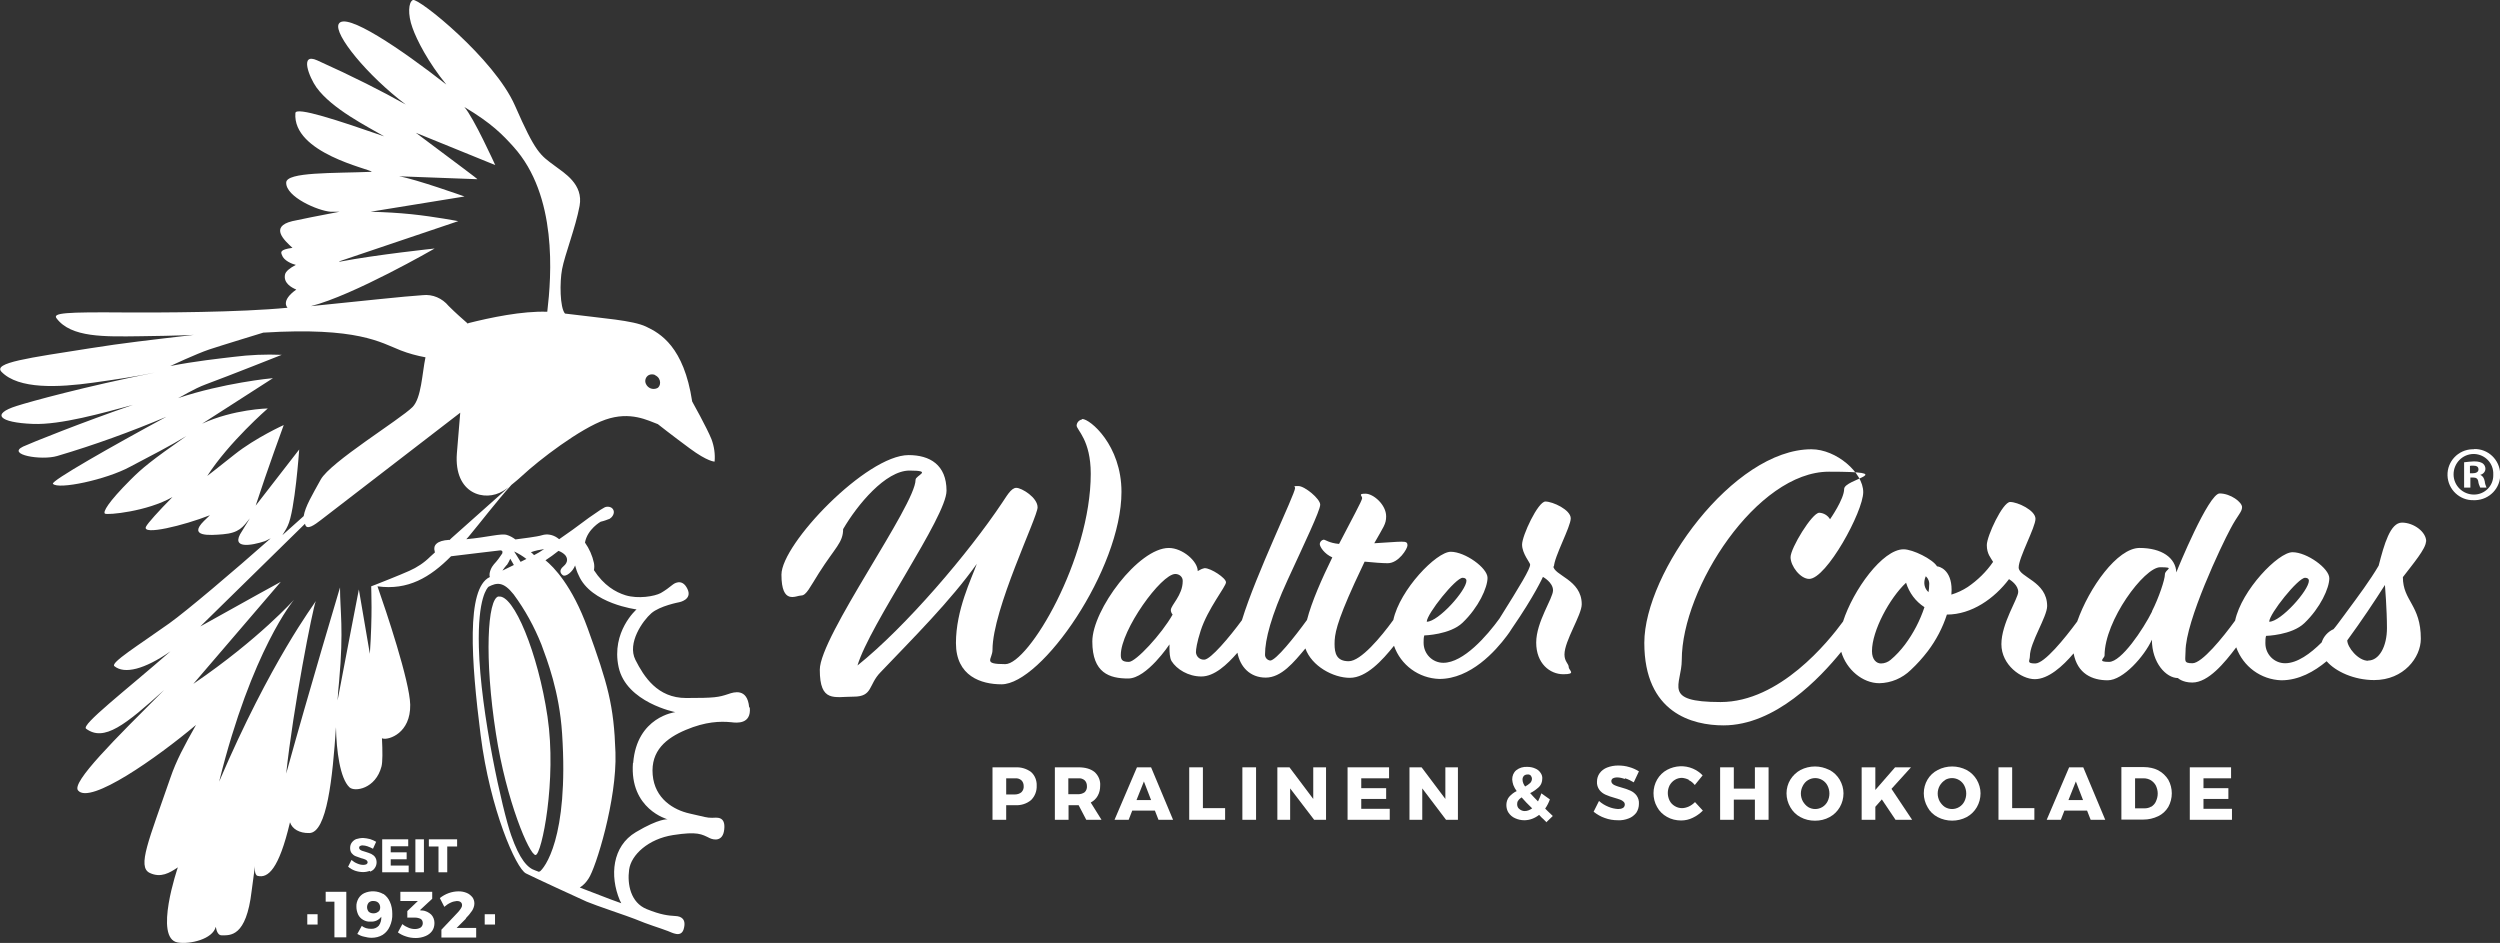 <svg viewBox="0 0 1114.6 420.4" version="1.1" xmlns="http://www.w3.org/2000/svg">
  <rect x="0" y="0" width="1114.6" height="420.4" fill="#333333" stroke="none"/>
  <defs>
    <style>
      .cls-1 {
        fill: #fff;
      }
    </style>
  </defs>
  
  <g>
    <g id="Ebene_1">
      <path d="M334,315.3c-.8-8.7-6.9-6.7-9.2-5.9-4.5,1.5-6.1,1.8-18.9,1.8s-18.8-9.5-22.6-17,3.3-17.5,7.1-20.8,12.4-4.9,12.4-4.9c0,0,6-1.1,3.7-5.9-2.5-5.3-6.5-2-6.5-2-1.7,1.4-3.5,2.7-5.4,3.8-2.8,1.5-10.1,2.7-15.7,1-4.5-1.4-9.7-4.4-14.1-11.2.2-1.1.2-2.2,0-3.2-.7-3.3-2.1-6.4-4-9.1,1.1-6,7-9.3,7-9.3,1.4-.3,2.7-.8,4-1.3.9-.5,2.4-2.2,1.7-3.9-.8-1.8-3.2-1.7-4.1-1.1-2.2,1.4-.1-.2-6.8,4.5-.6.4-1.7,1.3-2.3,1.7-2.9,2.2-6.9,5.1-11,7.9-.3-.2-.6-.4-.8-.6-2-1.4-4.5-1.9-6.8-1.2-2.1.7-9,1.5-11.9,1.9-1.2-.9-2.5-1.6-3.8-2-2.6-.8-8.4,1-18.1,1.9l1-1.1c6-7.2,12-15.2,19.1-23.1,1.8-1.4,3.7-3.1,4.8-4.1,7.5-7,25.9-21.1,37.1-25s19,.4,23.4,2c0,0,6.2,4.9,14.2,10.8,8.1,6,11.1,5.9,11.1,5.9.3-3.4-.2-6.8-1.4-10-2-5-8.6-16.8-8.6-16.8-3.7-24.4-14.2-30.4-20.6-33.4-6-2.8-18.6-3.6-36.1-5.8-2.3-2.6-2.4-14.1-1.3-19.8,1.2-6.4,6-18.5,7.8-28.2s-6.9-14.7-11.1-17.9c-6.5-4.8-8.5-5.8-17.7-26.8S186.6-1,184.1,0c-2,.9-2.4,6.4-.2,12.4,1.9,5.4,7,15.4,15.1,25.3-20.3-15.9-45.1-32.7-48-27-2.3,4.5,12.7,22.9,29.9,35.9-10.5-5.9-23.5-12.5-39.5-19.7-8-3.6-3.5,7.6-.3,12.1,7,9.6,22.5,17.3,30.2,21.8-20.2-7-39.4-13.4-39.6-10.4-1.4,17.9,33.2,24.9,34.1,26.2-17.2.7-38.1,0-38.2,4.8-.2,6.4,14.2,12.6,19.8,13,1.3,0,4,0,4,0-9.4,1.8-16.6,3.2-21.1,4.2-10.2,2.5-3.5,8.6.1,11.9-6,.8-5.1,2.1-4.7,3.2.8,2.5,4.5,4,6.2,4.4-2.7,1.4-4.5,2.9-4.8,4.2-.9,3.8,2.8,5.9,5,6.8-7.2,5.1-3.9,8.1-3.9,8.1h.1c-21.6,2.1-56.9,2.2-73.1,2.1-25.9-.2-31.8.2-30,2.6,6.5,8.7,21.5,8.2,37.4,8,17-.2,23.8-.6,23.8-.6-19.5,2.3-31.4,3.6-46.4,6-27.3,4.3-43.3,6.4-39.3,10.5,7.6,7.8,25.2,7,40.9,4.8,9.9-1.4,18.8-2.7,27.5-4.5-31.5,6.3-55.4,12.9-61.7,14.9-11.4,3.6-7.9,7.4,7.3,8,12.3.5,31.2-4.9,44.6-8.5-22.2,7.6-45.8,17.1-49,18.6-7.5,3.6,8.1,6.3,15.2,4.2,16.6-4.9,32.8-10.8,48.7-17.5-24.4,13.2-51.7,28.7-50.6,29.9,2.3,2.7,23.7-1.8,34.4-7.6,9.1-4.8,17.9-9.3,25.1-13.7-15.7,11-19.6,14.2-24.9,19.5-10.1,10.1-12.4,14.4-11.4,15.1s18.8-.9,30.1-7.4c-6.4,6.5-11,11.6-11.8,13.2-2,4.1,16.8-.5,28.5-5.1,0,0-2.1,2-2.7,2.6-7.1,7.1,2.5,6.4,8.5,5.9,7.2-.6,8.9-3.2,12-7.1,0,0-2.6,4.3-3.5,5.7-5.6,8.3,4.4,6.4,10.1,4.5,1.1-.4,1.9-1,2.7-1.3-16.6,14.7-37.5,32.4-45.2,37.9-13.9,9.9-26.4,17.6-24.5,19.1,4.5,3.7,13.5,1.4,25-6.6-20,17.5-40,32.8-37.6,34.5,8,5.9,17.4-1.6,34.8-17.3-22.1,22.1-41.4,41.2-38.4,44.8,5.3,6.5,35.1-14.5,52.6-29.2-5.3,9.4-8.8,15.9-11.4,23.5-9.6,27.9-15,39.8-9.2,42.5,4.9,2.3,8.8,0,12.5-2.5,0,0-10.9,31.8,0,33.5,5.4.9,15.6-1.5,16.9-7,.4,2.3,1.2,3.8,2.6,3.8,3.8,0,11,.9,13.4-19.8.4-3.1,1.5-11.2,1.5-11.2,0,0-.5,4.1,1.2,4.5,4.5,1.1,9.4-2.7,14.4-23.9h0c1,3,4.2,4.9,8.6,4.8,7.9-.1,10.4-24.7,11.9-47.2.2,10.5,1.8,22.8,6,26.8,2.3,2.2,11.7.7,14.3-9.3.5-2,.5-6.6.2-12.6.2.1.3.2.5.2,2.6.6,12.3-2.4,12.1-15.1-.2-10.4-10.8-42-14.6-52.8,13.6,1.9,23.5-4,32.8-13.4,7-.8,18.6-2.3,21.7-2.6,1.8-.2,1.1,1.4,1.1,1.4-1.1,1.7-2.3,3.3-3.7,4.8-1,1.1-2.4,3.8-1.8,5.7h-.1c-10.5,5.1-8.2,37.4-4,70.5s15.8,59.4,20.2,61.6,23.1,10.8,27.1,12.6c3.7,1.6,19.3,6.8,21.4,7.7,6.2,2.6,10.9,3.9,14.8,5.4,1.7.6,5.8,3.1,7-.8,1.4-4.7-1.3-5.8-3.6-5.9-3.3-.2-6.5-.5-12.9-3.1-7.1-2.9-8.7-11-7.8-17.6s8.6-13.7,19.6-15.4,12.7-.4,16.4,1.4c1.5.7,5.8,1.8,6.4-3.9.7-6.2-3.6-5.2-5.4-5.2-2.5,0-2.8-.3-10-1.9s-15.6-6.6-16.5-17.3,6-16.3,14.8-20,15.2-3.9,20.3-3.4c2.3.3,8.9,1,8.2-6.5ZM292.1,167.3c3,1.4,2.6,5.1.8,5.8-1.9.8-4,0-4.9-1.9-.7-1.4-.2-3.2,1.3-4,.9-.4,1.9-.4,2.8,0h0ZM151.3,116.5l53-17.9s-10.4-2-20.9-3.1c-6.1-.6-11.1-.9-18.2-1.1l41.9-6.8s-21.9-7.8-29.2-9l34.9,1.3c.5.1-7.8-6-27.4-20.7l35.4,14.4s-9.7-21.4-13.8-25.9c12.3,7.3,17.2,12.5,21.9,17.7,19.7,21.8,17,57.5,15.1,73.6-11.2-.4-25.4,2.6-35.3,5.1v.3c-2.5-2.2-5.5-4.8-8.7-8h0c-2.8-3.4-7.1-5.3-11.5-4.8-8,.5-28.1,2.7-49.9,4.9,19-4.8,55.2-25.7,55.2-25.7,0,0-25.7,2.7-42.5,5.9ZM114,225.4c5.3-16.3,12.5-35.9,12.5-35.9,0,0-12.6,5.7-21.9,13.1-7.9,6.3-12.2,9.6-12.2,9.6,9.7-15.1,27-30.1,27-30.1,0,0-15.2.3-29.3,6.8l31.6-20.3c-.7,0-22.4,2.2-42.3,8.9,1.3-.5,6.8-4.1,12.5-6.2,10.3-3.8,33.7-13.1,33.7-13.1-7.1-.3-14.3,0-21.4.9-6.6.8-17.2,1.9-28.3,4.1,0,0,11.5-5.4,17.4-7.4,4.8-1.6,24.1-7.5,24.1-7.5,42.1-2.6,52.3,4.4,61.2,7.9,3.6,1.4,7.3,2.4,11.1,3.1-1.5,7.1-1.8,18.2-5.8,22.2-5.5,5.5-36.6,24.5-40.9,32.3-3.8,6.9-6.9,12-7.6,16.3l-9.5,8.5c.8-1.4,1.6-2.4,2.4-4.2,3.2-6.6,5.1-34,5.1-34l-19.3,24.9ZM200.2,240.7c-5.4.3-7.2,2.4-6.4,5.1,0,.2.1.4.1.5-.8.7-1.5,1.3-2.1,1.9-2.7,2.7-5.9,4.8-9.3,6.3-3.7,1.7-14.9,6.1-14.9,6.1l-2.1.8c0,2.6.6,12.3-.6,30.1-2.8-16.3-4.9-28.7-4.9-28.7,0,0-6.4,33-9.5,49.5.2-3.1.4-6,.7-8.6,2.1-23.3.4-31,.4-41.8,0,0-13.8,46.1-24,83,3.1-29.2,11.8-73.6,13.2-76.9-.7,1.4-20.1,26.7-43.1,80.5,14.6-58.9,33.4-81.1,33.4-81.1.1-.2-15.4,17.4-44.9,37.5l39-45.5s-14.5,7.9-35.9,19.9l46.7-45.8c.5,3.4,4.5.3,7-1.6l62.2-47.9c-.5,5.5-1,11.6-1.5,18.1-1.4,18.2,12.5,21.8,20.6,16.8.7-.4,1.5-1,2.5-1.7l-25.6,22.8-.8.8ZM242.6,244.8c-.8.5-1.5,1-2.3,1.5l-2.2,1.2c-.4-.5-.9-.9-1.4-1.3,1.9-.7,3.9-1.1,5.9-1.4h0ZM229.3,245.9c1.9.9,3.7,2,5.4,3.3l-2.6,1.3c-1.2-2.1-2.4-3.8-2.8-4.5h0ZM226,251.9c.6-.9,1.1-1.9,1.5-2.8.3.5,1,1.7,1.6,2.8l-5.1,2.5c.6-.9,1.2-1.7,1.9-2.5h0ZM240.5,388.5c0,0-.2.1-.2.2l-1.6-.6c-3.5-1.1-7-4.9-10.8-15.7s-13.7-54.7-14.4-83.8c-.6-22.4,3.9-26.6,4.3-27,3.7-1.9,6.6-2.4,11.2,3.4,5.1,6.9,9.2,14.4,12.4,22.4,2.5,6.8,8,20.9,9.2,39.6,3.1,47-8.1,60.3-10,61.6h0ZM282.2,340.1c-1.6,20.7,15.5,25.2,15.5,25.2,0,0-3.6-.6-14.2,5.7s-11.7,19.5-7.2,30.3c.2.5.4.9.7,1.4l-4.7-1.7s-6.5-2.5-13.8-5.3c1.6-1,2.9-2.4,3.9-4,3.2-4.6,12.7-35.1,12-56.2s-3.4-30.5-12.4-55.4c-6.9-19-15.2-27.4-18.8-30.3,2-1.3,3.9-2.7,5.8-4.2,1.1.4,2.1,1,2.9,1.8,1.1,1.2,1.6,3.2-.7,5.1s-1.1,3.4-.2,4c1.3.8,4.4-1.6,5.4-4.4.4,1.5.9,3,1.6,4.4,5.5,12.7,25.8,15.2,25.8,15.2,0,0-11.4,9.9-8,25.7s25.3,20.1,25.3,20.1c0,0-17.2,2-18.8,22.7h0Z" class="cls-1"></path>
      <path d="M222.3,265.9c-5,.9-6.4,27.7-1.2,61.1,4.6,30,15,54.4,17.7,54.2s9.5-33.4,5.3-61.7-15.1-54.7-21.8-53.5Z" class="cls-1"></path>
      <path d="M235.6,83.5h-.1s.1,0,.1,0Z" class="cls-1"></path>
      <path d="M165,388.6c.8-.3,1.6-.8,2.1-1.6.5-.7.8-1.6.8-2.5,0-.9-.2-1.7-.7-2.4-.4-.6-1-1-1.7-1.4-.8-.4-1.7-.6-2.5-.9-.7-.2-1.2-.4-1.6-.5-.3-.1-.6-.3-.9-.5-.2-.2-.4-.5-.4-.8,0-.3.1-.6.4-.8.3-.2.7-.3,1.1-.3.8,0,1.5.2,2.2.4.9.3,1.7.7,2.5,1.1l1.4-3.1c-.8-.5-1.8-.9-2.7-1.2-1-.3-2.1-.4-3.1-.5-1.1,0-2.1.2-3.1.5-.8.3-1.5.9-2,1.6-.5.7-.7,1.5-.7,2.4,0,.8.2,1.7.7,2.3.5.6,1,1,1.7,1.3.8.3,1.6.6,2.5.9.7.2,1.2.3,1.6.5.3.1.7.3.9.5.2.2.4.5.4.8,0,.4-.2.7-.5.9-.4.2-.9.3-1.4.3-.9,0-1.8-.2-2.7-.6-1-.4-1.8-.9-2.6-1.6l-1.5,3c.9.8,2,1.4,3.1,1.8,1.2.4,2.4.6,3.6.6,1,0,2-.2,3-.5Z" class="cls-1"></path>
      <polygon points="182 377.3 182 374.2 170.4 374.2 170.4 388.9 182.2 388.9 182.2 385.9 174.2 385.9 174.2 383.1 181.3 383.1 181.3 380 174.2 380 174.2 377.3 182 377.3" class="cls-1"></polygon>
      <rect height="14.7" width="3.8" y="374.2" x="185.2" class="cls-1"></rect>
      <polygon points="199.4 388.9 199.4 377.4 203.8 377.4 203.8 374.2 191.2 374.2 191.2 377.4 195.5 377.4 195.5 388.9 199.4 388.9" class="cls-1"></polygon>
      <polygon points="145.2 402 149.1 402 149.1 417.9 154.4 417.9 154.4 397.6 145.2 397.6 145.2 402" class="cls-1"></polygon>
      <path d="M170.9,398.6c-2.6-1.5-5.8-1.6-8.5-.4-1.1.5-2,1.4-2.6,2.4-.6,1.1-1,2.4-.9,3.7,0,1.2.3,2.4.8,3.5.5,1,1.3,1.8,2.2,2.3,1,.6,2.2.9,3.4.8,1.9.1,3.6-.7,4.7-2.2.1,1.4-.3,2.9-1.1,4-.9,1-2.2,1.5-3.5,1.4-.8,0-1.5-.1-2.2-.3-.7-.2-1.4-.6-1.9-1l-2,3.6c.9.5,1.9,1,3,1.2,1.1.3,2.3.5,3.4.5,1.7,0,3.4-.4,4.9-1.3,1.4-.9,2.5-2.2,3.2-3.8.8-1.8,1.2-3.7,1.1-5.6,0-1.8-.3-3.7-1.1-5.4-.6-1.4-1.6-2.6-2.9-3.5ZM168.7,406.4c-.6.6-1.4.8-2.2.8-.8,0-1.5-.2-2.1-.7-1-1.2-1-2.9,0-4.1.6-.5,1.3-.8,2.1-.7.8,0,1.6.2,2.2.8.5.5.8,1.3.8,2,0,.8-.2,1.5-.8,2h0Z" class="cls-1"></path>
      <path d="M188.3,406l-1.1-.2,5.5-5.1v-3.1h-14.2v4.1h7.8l-4.7,4.5v2.9h3.4c.9,0,1.8.2,2.6.6.6.4.9,1.1.9,1.9,0,.7-.3,1.4-.9,1.9-.8.5-1.7.7-2.6.7-1,0-2-.2-2.9-.6-1-.4-1.9-.9-2.7-1.6l-2,3.7c1.1.8,2.3,1.4,3.6,1.8,1.4.5,2.9.7,4.4.7,1.5,0,3-.3,4.4-.9,1.2-.5,2.2-1.3,2.9-2.3.7-1,1-2.2,1-3.5,0-1.4-.5-2.8-1.5-3.8-1.1-1-2.4-1.6-3.9-1.8Z" class="cls-1"></path>
      <path d="M207.6,409.5c1.1-1.1,2.1-2.3,2.9-3.5.6-1,1-2.1,1-3.2,0-1-.3-2-.9-2.8-.7-.8-1.5-1.5-2.5-1.9-1.2-.5-2.4-.7-3.6-.7-3.1,0-6,1.1-8.4,3l2,3.9c.9-.8,1.8-1.4,2.9-1.9.8-.4,1.8-.6,2.7-.7.6,0,1.2.1,1.7.5.4.3.6.8.6,1.3,0,.6-.2,1.1-.5,1.5-.4.6-.9,1.3-1.4,1.8l-7.3,7.7v3.5h15.5v-4.3h-8.7l4.2-4.2Z" class="cls-1"></path>
      <rect height="4.6" width="4.6" y="407.6" x="137" class="cls-1"></rect>
      <rect height="4.6" width="4.6" y="407.6" x="216.1" class="cls-1"></rect>
      <path d="M482.4,187c-1.3.3-2.3,1.3-2.4,2.7,0,2,6.3,6.4,6.3,21.5,0,38.1-27.7,84.9-38.1,84.9s-5.7-2.1-5.7-6.4c0-18.1,20.1-59.1,20.1-63.5s-7.1-8.7-9.5-8.7-4.5,4.1-6.4,6.8c-14.9,22.3-42.7,55-64.4,72.4,5.5-18.4,39.7-66.3,39.7-77.9s-7.5-15.9-16.9-15.9c-18.8,0-56.7,39.6-56.7,53.3s6.5,9.3,8.8,9.3,3.9-3.7,7.9-10c7.3-11.5,10.8-13.6,10.8-19.6,6.3-10.8,18.9-26.1,29.6-26.1s2.7,2.1,2.7,4.1c0,11.3-42.7,69.9-42.7,84.7s6.5,12,15.1,12,6.5-5.3,12-10.9c14.5-15.2,31.1-31.7,42.9-48.3-2.4,6.7-9.3,20.5-9.3,35.3s11.3,18.4,20.3,18.4c17.9,0,53.5-51.3,53.5-85.8,0-20.8-14-32.5-17.5-32.5Z" class="cls-1"></path>
      <path d="M692.8,252.8c0-4.4,7.5-17.9,7.5-21.7s-8-7.5-11.3-7.5-10.4,15.2-10.4,19.2,3.6,8.1,3.6,8.9c0,2-4.3,9.1-13.7,24.1,0,0,0,0,0,0-5.5,7.6-16,19.7-25,19.7-4.9,0-8.8-4-8.8-8.9,0,0,0-.1,0-.2,0-1,0-2.1.3-3.1,0,0,11.5-.3,17.1-5.7,7.1-6.8,11.1-15.6,11.1-20s-10-11.6-16.4-11.6-22.7,16.9-25.6,30.4c-5.5,7.6-14.5,18.4-19.9,18.4s-6.3-3.5-6.3-7.7.7-9.1,8.9-27.1l4.5-9.6c4,.4,8,.7,10.3.7,4.9,0,8.8-6.5,8.8-7.9s-.5-1.7-2.7-1.7-6.4.4-12.1.7c4.1-7.3,5.3-8.5,5.3-12,0-5.2-5.7-10.1-9.2-10.1s-1.5.9-1.5,2-4.8,9.7-10.3,20.4c-4.5-.4-6-1.9-6.9-1.9-.9.2-1.6.9-1.7,1.9,0,1.3,2.1,4.5,5.6,6-4.6,9.4-9.2,19.7-11.3,27.9-5.5,7.6-13.9,18.1-16.4,18.1-1.4-.2-2.4-1.4-2.3-2.8,0-6.5,2.7-17.1,10.1-33.2s14.5-30.9,14.5-33.5-6.9-8.3-9.7-8.3-1.5.1-1.5.9c0,2.6-17.4,38.3-23.7,58.9-5.5,7.5-14,17.6-16.8,17.6-2,.1-3.6-1.4-3.7-3.3,0-1.3.4-4.3,2.1-9.6,3.2-9.9,11.3-19.7,11.3-21.6s-6.7-6.3-9.5-6.3c-1.1.2-2.1.7-3.1,1.3,0-4.4-6.8-10.3-12.9-10.3-13.5,0-34.1,27.6-34.1,41.7s7.7,16.5,16,16.5,18.4-15.2,18.4-15.2v1.7c0,1.7.1,4.3.9,5.7,2.3,3.7,7.5,6.9,13.3,6.9s11.4-5.2,16.1-10.6c1.2,6.3,5.6,11.1,12.6,11.1s12.5-6.8,17.7-13c2.8,7.9,12.4,13.1,19.8,13.1s14.5-7.8,19.7-14.3c3,8.6,11,14.5,20.2,14.8,14,0,25.1-12.5,30.1-19.2.8-1,1.5-2.1,2.2-3.2l.2-.3c10-14.5,13.7-22.8,13.7-22.8,0,0,4.5,2.4,4.5,6s-7.5,14-7.5,23.3,6.1,14.1,12.1,14.1,2.4-1.7,2.4-3.2-1.9-2.4-1.9-5.6c0-6.1,7.7-17.6,7.7-22.4,0-11.1-12.7-12.8-12.7-17.2ZM652.1,257.6c1.1,0,1.7.5,1.7,1.3,0,4.3-12.5,18.3-17.7,18.3,0-3.5,12.9-19.6,16-19.6h0ZM522,272c0,.7.3,1.4.8,2-4.9,8.7-16.4,21.1-19.5,21.1s-3.6-1.1-3.6-3.1c0-11.1,18-36.1,24.3-36.1,1.8,0,3.3,1.3,3.3,3,0,0,0,.1,0,.2,0,6.3-5.3,10.7-5.3,12.9Z" class="cls-1"></path>
      <path d="M1081.7,241.4c0-4.3-5.6-8.4-10.8-8.4s-7.9,9.5-10.4,19.2c-3.8,6.5-9.1,13.6-14.2,20.5-.3.4-.6.8-1.1,1.5-1,1.3-1.9,2.6-2.9,3.9-.6.8-1.2,1.6-1.9,2.4-2.5,1.1-4.5,3.3-5.3,5.9-5,5-10.9,9.3-16.3,9.3-4.9,0-8.8-4-8.8-8.9,0,0,0-.1,0-.2,0-1,0-2.1.3-3.1,0,0,11.5-.3,17.1-5.7,7.1-6.8,11.1-15.6,11.1-20s-10-11.6-16.4-11.6-22.7,16.9-25.6,30.5c-5.5,7.6-14.8,19-19,19s-3.1-1.2-3.1-5.3c0-13.5,16.1-47.4,20-54.6,3.3-6.3,5.2-7.5,5.2-9.7s-5.1-6.1-10-6.1-18.7,33.5-19.3,35.2c-.3-6.5-6.5-10.9-16.4-10.9s-22.5,17.7-27.8,32.8c-5.6,7.6-14.6,18.7-18.7,18.7s-2.4-1.2-2.4-3.2c0-6.1,7.7-17.6,7.7-22.4,0-11.1-12.7-12.8-12.7-17.2s7.5-17.9,7.5-21.7-8-7.5-11.3-7.5-10.4,15.2-10.4,19.2,1.8,5.7,2.8,7.5c-3,4.4-6.9,8.2-11.3,11.2-2.3,1.5-4.7,2.6-7.3,3.4,0-.7.1-1.4.1-2.1,0-9.1-5.6-10.5-6.5-10.5-1.9-3.2-10.8-7.6-14.9-7.6-9.4,0-22.5,18.2-27,32.2-6.5,8.9-28.2,35.9-54.6,35.9s-17.3-7.6-17.3-18.8c0-32,33.5-83.9,65.6-83.9s6.8,3.2,6.8,7.7-6.3,13.5-6.3,13.5c-1-1.7-2.8-2.8-4.8-2.9-3.2,0-12.8,15.8-12.8,19.8s4.4,9.7,8.3,9.7c7.7,0,24.1-30,24.1-38.7s-12-19.1-23.1-19.1c-34.8,0-74.5,55-74.5,86.3s21.5,36.8,35.3,36.8c23.1,0,43-21.1,52.5-32.8,2.3,7.9,9.5,14,17,14,5.2-.1,10.2-2.2,14-5.9,2.8-2.6,5.3-5.4,7.6-8.4,3.7-4.9,6.6-10.4,8.5-16.3,11.1,0,21.2-7.2,27.7-15.8,1.1.7,4.1,2.8,4.1,5.7s-7.5,14-7.5,23.3,8.9,15.6,14.9,15.6,12.4-5.7,17.3-11.5c1.7,9.1,8.3,12,15.2,12s16.4-10.8,19.7-18.1c0,10.4,6.4,17.1,11.6,17.1,0,0,2,2,6.4,2,7.2,0,14.4-8.8,19.6-15.7,3.1,8.6,11,14.4,20.1,14.7,7.8,0,14.7-3.9,20.2-8.5,4,4.6,12.2,8.4,21.2,8.4,13.2,0,20.8-10.1,20.8-18.4,0-15.2-8-16.8-8-27.5,4.5-5.9,10.3-12.7,10.3-15.9ZM1027.7,257.6c1.1,0,1.7.5,1.7,1.3,0,4.3-12.5,18.3-17.7,18.3,0-3.5,12.9-19.6,16-19.6h0ZM859.8,264c-1.8-1.6-2.5-4.2-1.2-7.1,1.1,1,1.7,2.5,1.5,4,0,1-.1,2.1-.3,3.1h0ZM849.3,287.4c-1.9,2.5-4,4.8-6.4,6.8-1.2,1-2.7,1.6-4.3,1.6-1.9,0-4-1.6-4-5.5,0-9.1,7.9-23.7,15.2-30.5,1.4,4.5,4.2,8.3,8.2,10.9-2,6-4.9,11.6-8.7,16.7h0ZM959.5,272.6c-4,8-13.7,22.5-19.2,22.5s-2-1.5-2-2.9c0-15.5,17.7-39.3,24.8-39.3s2.1.9,2.1,3.2-2.7,10.4-5.8,16.5h0ZM1055.8,294.6c-4.5,0-9.3-6.1-9.3-9.1,6.5-8.9,12.1-17.3,16.8-24.7,0,0,.9,10.9.9,19.2s-3.5,14.5-8.4,14.5h0Z" class="cls-1"></path>
      <path d="M459.7,344.2c1.7,1.5,2.6,3.8,2.5,6.1.1,2.4-.8,4.7-2.5,6.4-1.9,1.6-4.4,2.4-6.9,2.3h-4.2v6.5h-6.1v-23.4h10.3c2.5-.1,4.9.6,6.9,2.1ZM455.4,353.2c.7-.7,1.1-1.7,1-2.7,0-1-.3-1.9-1-2.6-.8-.7-1.8-1-2.9-.9h-3.9v7.2h3.9c1,0,2.1-.3,2.9-1h0Z" class="cls-1"></path>
      <path d="M484.3,365.5l-3.4-6.5h-4.5v6.5h-6.1v-23.4h10.5c3.1,0,5.5.7,7.2,2.1,1.7,1.5,2.7,3.8,2.5,6.1,0,1.6-.3,3.1-1.1,4.5-.7,1.3-1.8,2.3-3.1,3l4.8,7.7h-6.9ZM476.3,354.1h4.4c1,0,2.1-.3,2.9-.9.7-.7,1.1-1.7,1-2.7,0-1-.3-1.9-1-2.6-.8-.7-1.8-1-2.9-.9h-4.4v7.2Z" class="cls-1"></path>
      <path d="M516.5,365.5l-1.6-4.1h-10.1l-1.6,4.1h-6.3l10-23.4h6.3l9.8,23.4h-6.5ZM506.7,356.7h6.5l-3.2-8.3-3.3,8.3Z" class="cls-1"></path>
      <path d="M530.2,342.1h6.1v18.2h9.9v5.2h-16v-23.4Z" class="cls-1"></path>
      <path d="M553.9,342.1h6.1v23.4h-6.1v-23.4Z" class="cls-1"></path>
      <path d="M585.5,342.1h5.7v23.4h-5.3l-10.7-14v14h-5.7v-23.4h5.4l10.6,14.1v-14.1Z" class="cls-1"></path>
      <path d="M600.8,342.1h18.5v4.9h-12.4v4.4h11.1v4.8h-11.1v4.4h12.7v4.9h-18.8v-23.4Z" class="cls-1"></path>
      <path d="M644.3,342.1h5.7v23.4h-5.3l-10.6-14v14h-5.7v-23.4h5.4l10.6,14.1v-14.1Z" class="cls-1"></path>
      <path d="M689.4,366.5l-1.2-1.2c-.5-.4-1.2-1.1-2-2-1.9,1.5-4.2,2.4-6.6,2.4-1.4,0-2.8-.3-4.1-.9-1.2-.5-2.2-1.4-2.9-2.4-.7-1-1-2.3-1-3.5,0-1.3.4-2.6,1.2-3.6,1-1.1,2.1-2,3.4-2.6-.6-.8-1.1-1.7-1.5-2.7-.3-.8-.4-1.6-.5-2.5,0-1.6.6-3.1,1.8-4.1,1.4-1.1,3.1-1.6,4.9-1.5,1.2,0,2.4.2,3.5.7,1,.4,1.8,1,2.4,1.9.6.8.9,1.8.8,2.7,0,1.4-.5,2.7-1.4,3.6-1.2,1.1-2.5,2.1-4,2.8.9,1,2,2.2,3.5,3.7.6-1.2,1.1-2.4,1.5-3.6l3.8,2.7c-.5,1.4-1.2,2.8-2.1,4.1l1.2,1.2,2.2,2.1-3,2.9ZM683,360.3c-1.8-1.7-3.3-3.3-4.6-4.8-.6.4-1.1.8-1.5,1.4-.4.5-.5,1-.5,1.6,0,.9.3,1.7,1,2.2.7.6,1.5.9,2.4.9,1.2,0,2.3-.5,3.3-1.2h0ZM679.9,350.7c.8-.4,1.6-1,2.3-1.6.5-.5.8-1.2.8-1.9,0-.5-.2-1-.5-1.4-.4-.4-.9-.6-1.5-.5-.6,0-1.2.2-1.6.6-.4.5-.6,1-.6,1.6,0,1.2.5,2.3,1.2,3.2h0Z" class="cls-1"></path>
      <path d="M724.4,347.3c-1.1-.4-2.3-.7-3.5-.7-.6,0-1.2.1-1.8.4-.4.3-.7.7-.7,1.2,0,.5.2,1,.6,1.3.4.4.9.6,1.4.8.5.2,1.4.5,2.5.8,1.4.4,2.7.8,4,1.4,1.1.5,2,1.2,2.7,2.1.8,1.1,1.2,2.4,1.1,3.8,0,1.4-.4,2.8-1.2,4-.9,1.1-2,2-3.4,2.5-1.5.6-3.2.9-4.8.8-2,0-3.9-.3-5.8-1-1.8-.6-3.5-1.6-5-2.8l2.4-4.8c1.2,1.1,2.7,2,4.2,2.6,1.4.6,2.8.9,4.3,1,.8,0,1.5-.1,2.2-.5.5-.3.8-.9.8-1.5,0-.5-.2-1-.6-1.3-.4-.4-.9-.7-1.5-.9-.6-.2-1.4-.5-2.5-.8-1.4-.4-2.7-.8-4-1.4-1.1-.5-2-1.2-2.7-2.1-.8-1.1-1.2-2.4-1.1-3.7,0-1.4.4-2.7,1.2-3.8.8-1.1,2-2,3.3-2.5,1.6-.6,3.2-.9,4.9-.9,1.7,0,3.4.2,5,.7,1.5.4,3,1.1,4.3,1.9l-2.3,4.9c-1.2-.7-2.5-1.4-3.9-1.8Z" class="cls-1"></path>
      <path d="M753,347.7c-.9-.5-2-.8-3.1-.9-1.1,0-2.3.3-3.2.9-1,.6-1.7,1.4-2.3,2.4-1.1,2.2-1.1,4.7,0,6.9.5,1,1.3,1.8,2.3,2.4,1,.6,2.1.9,3.2.9,1,0,2.1-.3,3-.7,1.1-.5,2-1.2,2.8-2l3.5,3.8c-1.3,1.3-2.8,2.4-4.5,3.2-1.6.8-3.4,1.2-5.2,1.2-2.2,0-4.4-.5-6.3-1.6-1.8-1-3.4-2.5-4.4-4.4-1.1-1.9-1.6-4-1.6-6.2,0-4.3,2.3-8.4,6.1-10.4,3.6-1.9,7.8-2.1,11.5-.5,1.6.7,3.1,1.7,4.3,3l-3.5,4.3c-.7-.9-1.6-1.7-2.7-2.2Z" class="cls-1"></path>
      <path d="M766.9,342.1h6.1v9.5h9.4v-9.5h6.1v23.4h-6.1v-9h-9.4v9h-6.1v-23.4Z" class="cls-1"></path>
      <path d="M815.7,343.3c1.9,1,3.4,2.5,4.5,4.3,1.1,1.9,1.7,4,1.7,6.1,0,4.4-2.3,8.5-6.2,10.6-2,1.1-4.2,1.6-6.5,1.6-2.3,0-4.5-.5-6.5-1.6-1.9-1-3.4-2.5-4.5-4.4-1.1-1.9-1.7-4-1.7-6.2,0-2.2.6-4.3,1.7-6.1,1.1-1.8,2.7-3.3,4.5-4.3,4.1-2.1,8.9-2.1,12.9,0h0ZM806.1,347.8c-1,.6-1.8,1.5-2.3,2.5-.6,1.1-.9,2.3-.9,3.5,0,1.2.3,2.4.9,3.5.6,1,1.4,1.9,2.3,2.5,1,.6,2.1.9,3.2.9,1.1,0,2.2-.3,3.2-.9,1-.6,1.8-1.5,2.3-2.5,1.1-2.2,1.1-4.8,0-7-.5-1-1.3-1.9-2.3-2.5-1-.6-2.1-.9-3.2-.9-1.1,0-2.2.3-3.2.9h0Z" class="cls-1"></path>
      <path d="M852.4,365.5h-7.3l-6.1-9.1-2.9,3.3v5.8h-6.1v-23.4h6.1v10.1l8.8-10.1h7.1l-8.7,9.6,9.2,13.8Z" class="cls-1"></path>
      <path d="M876.8,343.3c1.9,1,3.4,2.5,4.5,4.3,1.1,1.9,1.7,4,1.7,6.1,0,4.4-2.3,8.5-6.2,10.6-4,2.1-8.9,2.1-12.9,0-1.9-1-3.5-2.5-4.5-4.4-1.1-1.9-1.7-4-1.7-6.2,0-4.4,2.3-8.4,6.2-10.4,4-2.1,8.9-2.1,12.9,0h0ZM867.2,347.8c-1,.6-1.8,1.5-2.4,2.5-.6,1.1-.9,2.3-.9,3.5,0,1.2.3,2.4.9,3.5.6,1,1.4,1.9,2.3,2.5,1,.6,2.1.9,3.2.9,1.1,0,2.2-.3,3.2-.9,1-.6,1.8-1.5,2.3-2.5,1.1-2.2,1.1-4.8,0-7-.5-1-1.3-1.9-2.3-2.5-1-.6-2.1-.9-3.2-.9-1.1,0-2.3.3-3.2.9h0Z" class="cls-1"></path>
      <path d="M891,342.1h6.1v18.2h9.9v5.2h-16v-23.4Z" class="cls-1"></path>
      <path d="M932.1,365.5l-1.6-4.1h-10.1l-1.6,4.1h-6.3l10-23.4h6.3l9.8,23.4h-6.5ZM922.2,356.7h6.5l-3.2-8.3-3.3,8.3Z" class="cls-1"></path>
      <path d="M962.3,343.5c1.8.9,3.3,2.4,4.4,4.1,2.1,3.8,2.1,8.4,0,12.2-1.1,1.8-2.6,3.2-4.5,4.1-2.1,1-4.3,1.5-6.6,1.5h-9.8v-23.4h10.1c2.2,0,4.5.5,6.5,1.5ZM959.1,359.7c.9-.6,1.7-1.4,2.1-2.4.5-1.1.8-2.3.8-3.5,0-1.2-.3-2.4-.8-3.5-.5-1-1.3-1.8-2.2-2.4-1-.6-2.1-.9-3.3-.9h-3.8v13.4h4.1c1.1,0,2.2-.2,3.1-.8h0Z" class="cls-1"></path>
      <path d="M976.3,342.1h18.4v4.9h-12.3v4.4h11.1v4.8h-11.1v4.4h12.7v4.9h-18.8v-23.4Z" class="cls-1"></path>
      <path d="M1103,200.2c6.3-.2,11.5,4.8,11.7,11.1.2,6.3-4.8,11.5-11.1,11.7-.2,0-.4,0-.7,0-6.3.2-11.5-4.8-11.7-11-.2-6.3,4.8-11.5,11-11.7.2,0,.4,0,.7,0h0ZM1102.9,202.4c-5,0-9,4.1-9,9.1s4.1,9,9.1,9c4.8,0,8.7-3.9,8.6-8.7,0,0,0-.2,0-.3.2-4.9-3.6-8.9-8.5-9.1,0,0-.2,0-.2,0h0ZM1101.2,217.4h-2.6v-11.3c1.4-.2,2.9-.3,4.4-.4,2.1,0,3.1.4,3.9.9.8.6,1.2,1.5,1.2,2.4,0,1.3-1,2.4-2.3,2.7h0c1.1.5,1.7,1.4,2,2.9.1,1,.4,1.9.8,2.8h-2.8c-.4-.9-.8-1.8-.9-2.8-.2-1.2-.9-1.7-2.3-1.7h-1.2v4.5ZM1101.2,211h1.2c1.4,0,2.6-.5,2.6-1.7s-.8-1.7-2.4-1.7c-.5,0-1,0-1.4.1v3.2Z" class="cls-1"></path>
    </g>
  </g>
</svg>